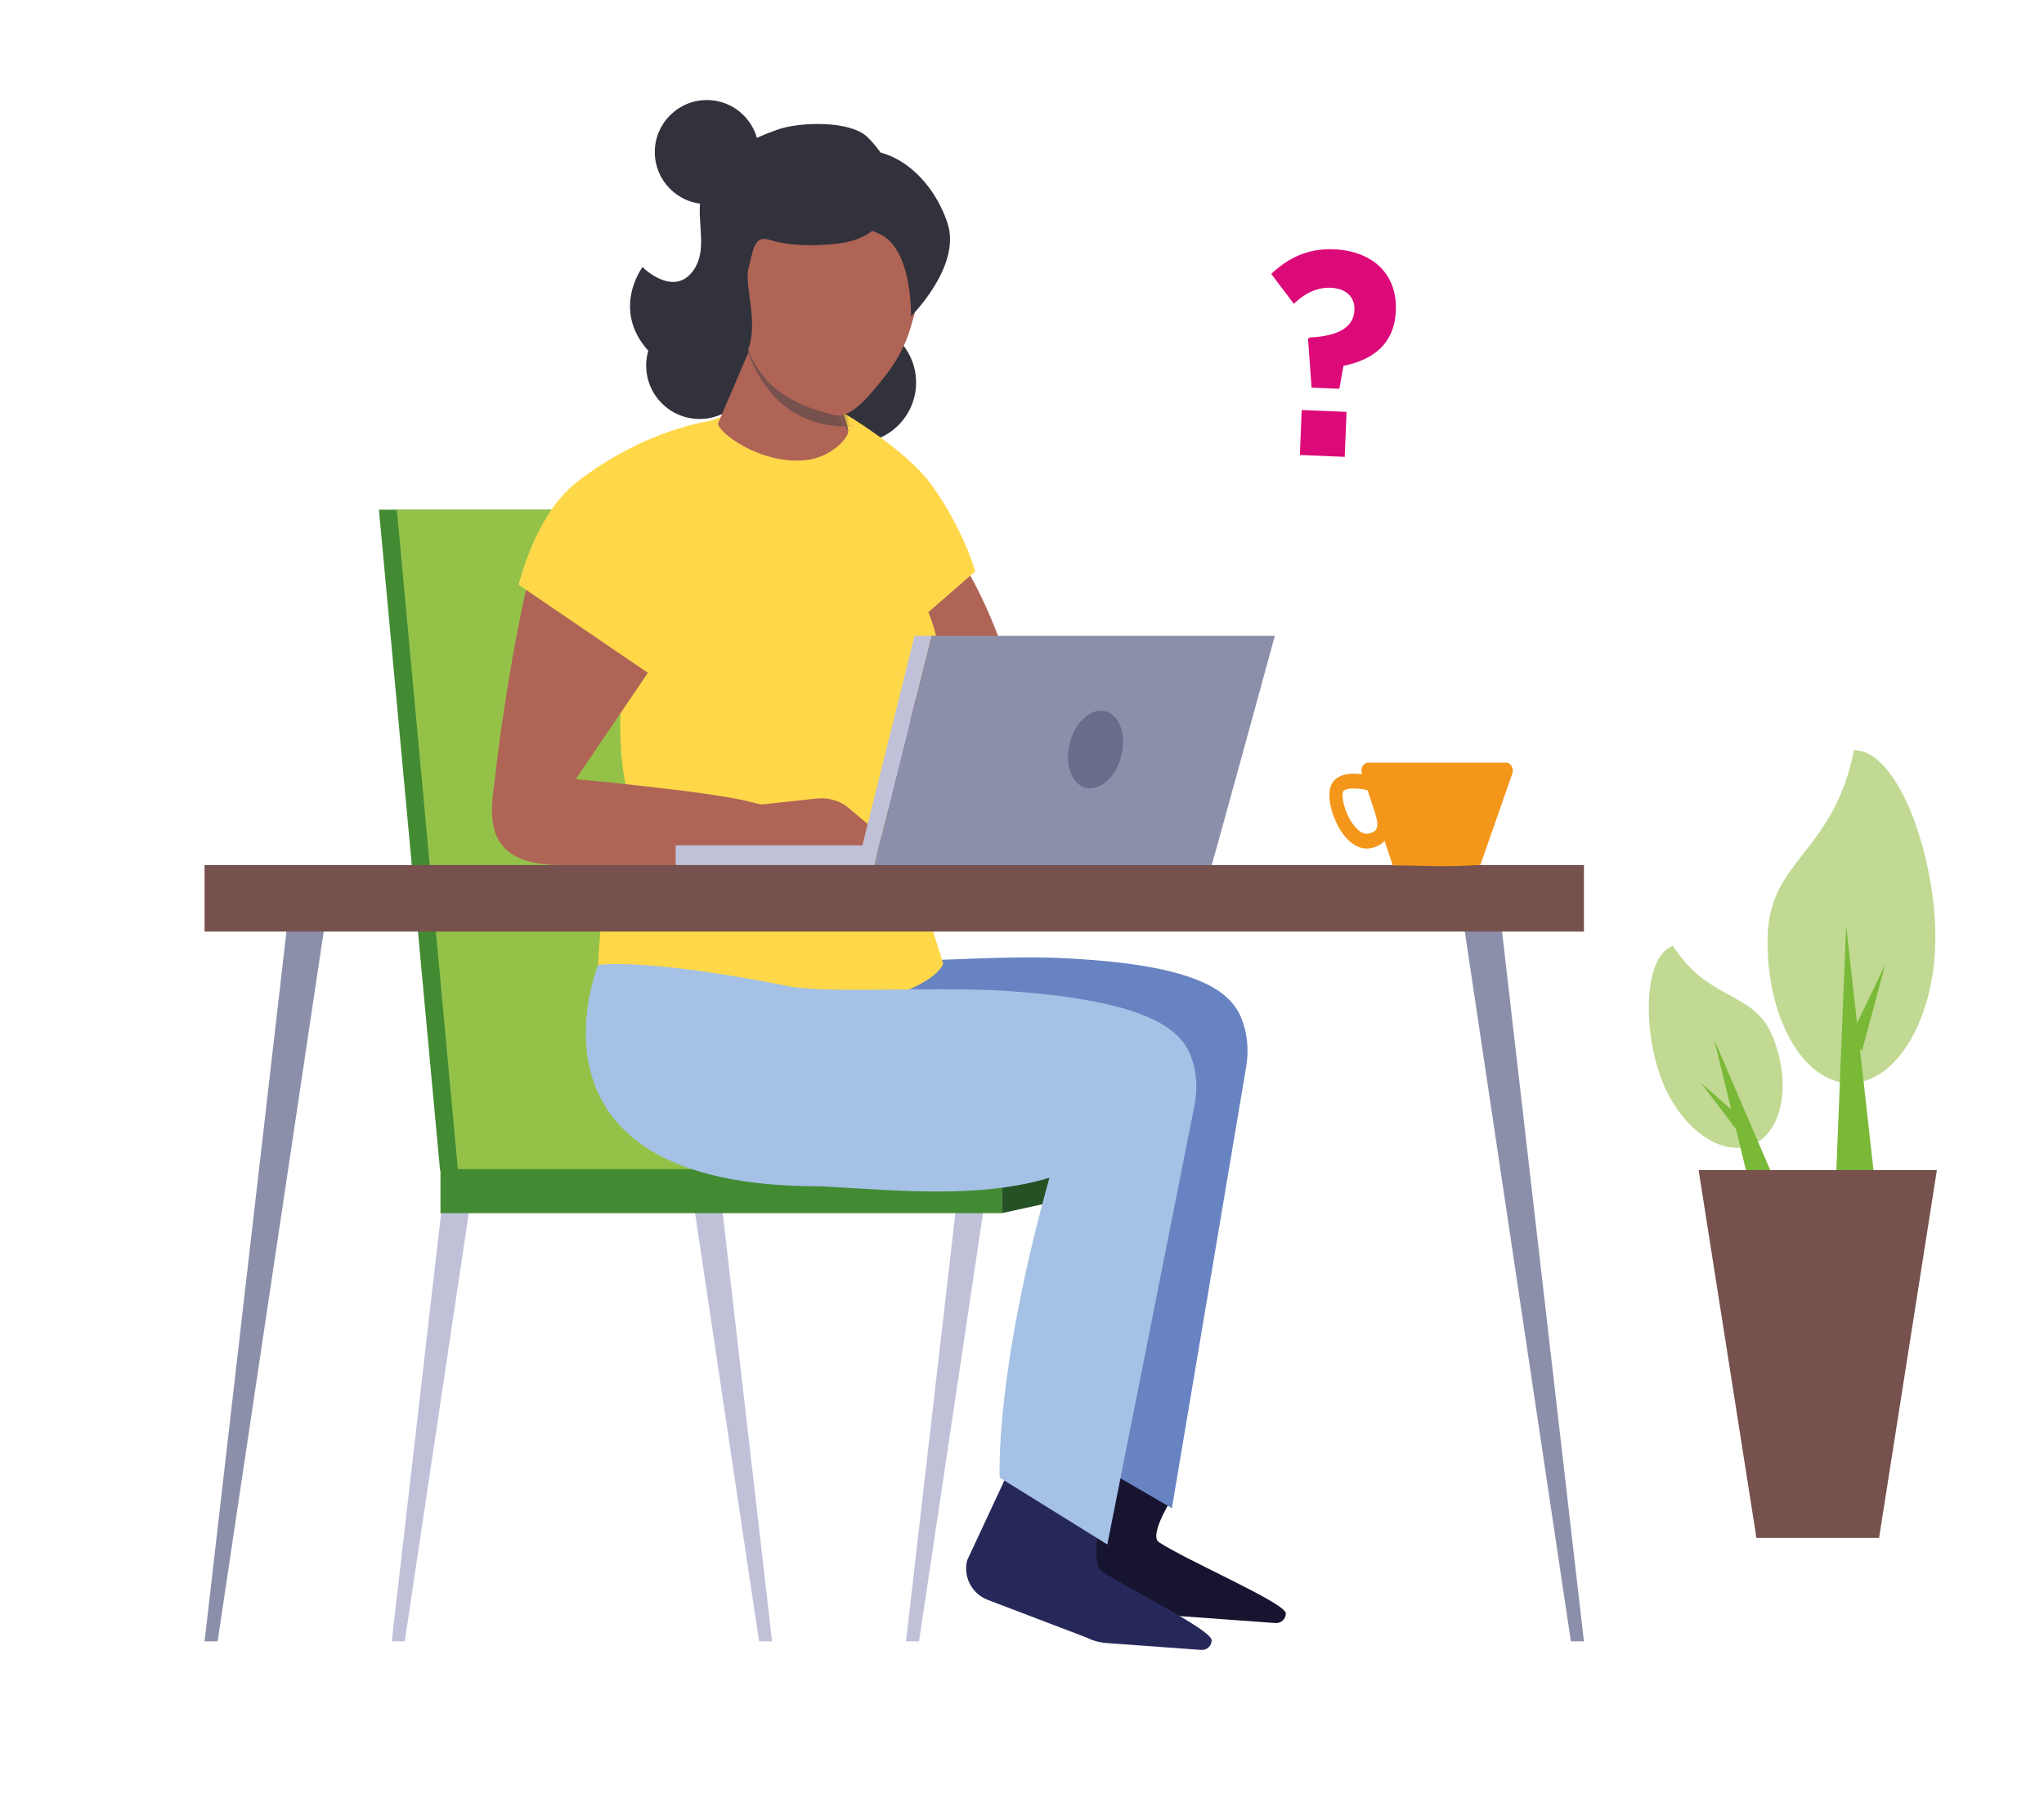 <svg width="278" height="244" viewBox="0 0 278 244" fill="none" xmlns="http://www.w3.org/2000/svg">
<path d="M60.15 163.653L53.277 223.219H55.052L63.953 163.653H60.15Z" fill="#C0C1D9"/>
<path d="M94.336 163.653L103.237 223.219H105.01L98.14 163.653H94.336Z" fill="#C0C1D9"/>
<path d="M130.092 163.653L123.221 223.219H124.994L133.895 163.653H130.092Z" fill="#C0C1D9"/>
<path d="M136.246 164.983L149.883 161.991V157.336L136.246 160.498V164.983Z" fill="#245225"/>
<path d="M59.85 159.165H86.087V69.316H51.535L59.85 159.165Z" fill="#438B33"/>
<path d="M62.291 159.165H96.828L88.528 69.316H53.976L62.291 159.165Z" fill="#94C249"/>
<path d="M116.379 60.23C120.916 60.23 124.594 56.554 124.594 52.019C124.594 47.484 120.916 43.808 116.379 43.808C111.843 43.808 108.165 47.484 108.165 52.019C108.165 56.554 111.843 60.23 116.379 60.23Z" fill="#31323B"/>
<path d="M159.633 203.403C159.633 203.403 156.145 208.765 157.632 209.736C161.667 212.369 174.899 218.018 174.886 219.421C174.877 220.181 174.23 220.778 173.47 220.723L160.576 219.785C159.628 219.717 158.703 219.461 157.853 219.032L142.729 213.252L147.164 195.518L159.631 203.403H159.633Z" fill="#17142F"/>
<path d="M113.647 130.465C94.276 127.182 92.425 131.549 92.425 131.549C92.425 131.549 76.299 159.023 119.147 157.555C129.842 157.85 143.347 157.454 150.115 153.707C143.372 180.96 144.491 196.449 144.491 196.449L159.388 205.104L169.49 145.06C169.818 143.117 169.713 141.115 169.114 139.236C167.935 135.531 164.586 131.336 145.301 130.341C134.965 129.727 119.414 131.441 113.645 130.464L113.647 130.465Z" fill="#6783C1"/>
<path d="M131.973 78.285C131.973 78.285 141.732 95.324 137.41 105.3C133.087 115.275 111 80.027 111 80.027L131.973 78.285Z" fill="#B06456"/>
<path d="M114.589 56.074C114.589 56.074 123.181 61.078 126.665 65.899C131.045 71.959 132.641 77.703 132.641 77.703L124.111 85.129L114.589 56.074Z" fill="#FFD849"/>
<path d="M96.135 27.753C100.044 27.753 103.212 24.586 103.212 20.68C103.212 16.773 100.044 13.606 96.135 13.606C92.227 13.606 89.059 16.773 89.059 20.68C89.059 24.586 92.227 27.753 96.135 27.753Z" fill="#31323B"/>
<path d="M95.146 56.978C99.154 56.978 102.404 53.73 102.404 49.723C102.404 45.716 99.154 42.468 95.146 42.468C91.137 42.468 87.888 45.716 87.888 49.723C87.888 53.73 91.137 56.978 95.146 56.978Z" fill="#31323B"/>
<path d="M128.283 131.077C128.283 131.077 125.575 121.629 121.622 113.022C117.529 104.111 125.34 93.93 127.098 90.667C128.856 87.403 125.322 80.52 121 72.713C118.162 67.59 121.841 64.579 116.584 59.497C111.338 54.425 100.856 54.351 93.573 58.744C86.29 63.136 83.529 73.804 84.407 81.962C85.285 90.12 83.426 98.612 85.057 106.519C83.747 112.585 80.139 127.15 81.636 142.428C83.221 158.614 85.147 136.511 116.787 136.511C127.208 134.52 128.281 131.077 128.281 131.077H128.283Z" fill="#FFD849"/>
<path d="M79.097 65.415C75.841 68.413 73.523 72.285 72.418 76.571C69.674 87.227 67.705 101.993 67.419 105.031C67.028 109.19 64.518 117.454 75.761 117.639C86.959 117.824 99.977 117.651 99.977 117.651C99.977 117.651 104.908 109.368 103.592 109.4C103.473 109.403 102.854 109.258 101.889 109.011C96.431 107.611 78.312 105.963 78.312 105.963L88.115 91.498L84.07 61.999L79.097 65.414V65.415Z" fill="#B06456"/>
<path d="M149.544 207.061C149.544 207.061 148.397 212.725 149.883 213.694C153.918 216.328 164.81 221.674 164.797 223.077C164.789 223.837 164.142 224.434 163.382 224.379L150.487 223.441C149.539 223.373 148.615 223.117 147.765 222.688L134.341 217.573C132.181 216.747 130.978 214.439 131.539 212.196L136.854 200.8L149.543 207.059L149.544 207.061Z" fill="#27285A"/>
<path d="M116.376 48.147C116.506 48.536 112.933 53.643 115.338 58.498C115.696 59.219 113.251 62.217 109.554 62.581C103.244 63.201 97.514 58.648 97.665 57.567L104.992 40.45L116.376 48.147Z" fill="#B06456"/>
<mask id="mask0_33710_9739" style="mask-type:luminance" maskUnits="userSpaceOnUse" x="97" y="40" width="20" height="23">
<path d="M116.376 48.147C116.506 48.536 112.933 53.643 115.338 58.498C115.696 59.219 113.251 62.217 109.554 62.581C103.244 63.201 97.514 58.648 97.665 57.567L104.992 40.45L116.376 48.147Z" fill="white"/>
</mask>
<g mask="url(#mask0_33710_9739)">
<path d="M123.624 29.631C123.624 29.631 125.851 34.337 126.077 43.341C126.139 45.783 125.723 48.219 124.883 50.515C123.154 55.246 120.107 57.605 117.993 57.974C113.378 58.199 105.088 58.458 101.187 46.456C89.631 37.155 97.06 25.695 103.59 23.107C110.118 20.518 121.261 22.094 123.624 29.632V29.631Z" fill="#76514D"/>
</g>
<path d="M125.788 30.789C125.788 30.789 126.436 35.955 123.844 44.579C123.14 46.92 121.986 49.105 120.474 51.023C117.356 54.98 115.578 56.774 113.454 56.465C108.998 55.241 100.588 53.075 100.623 40.456C92.543 28.019 101.777 18.771 108.785 18.345C115.796 17.92 125.893 22.889 125.788 30.787V30.789Z" fill="#B06456"/>
<path d="M87.394 36.315C87.515 36.495 91.74 40.52 94.353 36.705C97.993 31.384 89.25 23.413 105.772 17.621C108.83 16.549 115.628 16.386 117.948 18.62C124.258 24.698 121.454 32.197 114.255 33.085C109.49 33.674 106.422 33.165 104.657 32.615C102.487 31.938 102.46 34.157 101.832 36.342C101.097 38.894 103.465 44.224 101.466 48.194C99.467 52.164 91.489 51.354 88.237 47.778C83.041 42.064 87.395 36.312 87.395 36.312L87.394 36.315Z" fill="#31323B"/>
<path d="M119.421 31.725C124.164 33.597 123.901 43.02 123.901 43.02C123.901 43.02 130.765 36.234 128.886 30.408C127.006 24.583 121.475 18.821 114.352 20.789C110.969 21.723 113.42 29.358 119.419 31.725H119.421Z" fill="#31323B"/>
<path d="M97.014 57.161C97.014 57.161 87.85 58.222 78.42 65.593C72.713 70.055 70.551 79.531 70.551 79.531L88.116 91.5L91.105 85.728C91.105 85.728 102.06 66.049 97.014 57.161Z" fill="#FFD849"/>
<path d="M103.591 109.402L111.072 108.597C112.507 108.442 113.949 108.813 115.132 109.638L123.18 116.394H118.836C118.836 116.394 98.49 117.069 98.823 116.394C99.156 115.719 103.591 109.402 103.591 109.402Z" fill="#B06456"/>
<path d="M136.246 158.998H59.907V164.983H136.246V158.998Z" fill="#438B33"/>
<path d="M107.072 134.088C87.806 130.238 81.358 131.217 81.358 131.217C81.358 131.217 68.903 161.541 111.775 161.329C122.458 161.938 133.376 162.99 142.732 160.164C135.193 187.208 135.968 200.95 135.968 200.95L150.603 210.039L162.463 150.315C162.847 148.382 162.801 146.379 162.259 144.483C161.189 140.744 157.964 136.454 138.717 134.894C128.402 133.978 112.808 135.235 107.07 134.09L107.072 134.088Z" fill="#A5C1E6"/>
<path d="M213.653 223.219H215.426L204.163 125.583H199.062L213.653 223.219Z" fill="#8C8FAA"/>
<path d="M29.596 223.219H27.823L39.086 125.583H44.187L29.596 223.219Z" fill="#8C8FAA"/>
<path d="M263.224 127.931C263.078 138.711 257.849 147.381 251.547 147.294C245.245 147.208 240.254 138.4 240.402 127.62C240.548 116.841 249.338 116.168 252.164 102.01C258.466 102.096 263.37 117.15 263.224 127.931Z" fill="#C1D993"/>
<path d="M251.091 125.911L249.589 163.352C249.498 164.333 252.65 166.102 252.65 166.102C253.885 165.324 255.359 164.694 255.316 163.666L251.091 125.913V125.911Z" fill="#79B937"/>
<path d="M256.396 131.215L253.248 142.918C253.414 143.183 251.505 140.839 251.505 140.839C251.541 140.491 252.456 140.047 252.26 139.786L256.395 131.213L256.396 131.215Z" fill="#79B937"/>
<path d="M226.066 147.002C228.615 153.453 234.059 157.359 238.225 155.727C242.389 154.094 243.698 147.542 241.149 141.09C238.599 134.64 232.61 136.439 227.513 128.627C223.348 130.259 223.516 140.55 226.067 147L226.066 147.002Z" fill="#C1D993"/>
<path d="M233.147 141.384L242.662 163.54C242.946 164.107 241.255 165.962 241.255 165.962C240.257 165.804 239.136 165.794 238.931 165.164L233.147 141.382V141.384Z" fill="#79B937"/>
<path d="M231.346 147.266L236.099 153.52C236.049 153.722 236.783 151.833 236.783 151.833C236.68 151.633 235.971 151.595 236.041 151.389L231.344 147.266H231.346Z" fill="#79B937"/>
<path d="M231.025 159.121H263.431L255.568 209.142H238.888L231.025 159.121Z" fill="#76514D"/>
<path d="M118.835 114.964H91.894V117.825H118.835V114.964Z" fill="#C0C1D9"/>
<path d="M164.74 117.824C165.184 116.494 173.389 86.466 173.389 86.466H126.666L118.837 117.824H164.74Z" fill="#8C8FAA"/>
<path d="M118.838 117.824H116.584L124.383 86.466H126.666L118.838 117.824Z" fill="#C0C1D9"/>
<path d="M152.486 102.841C153.236 99.969 152.283 97.233 150.357 96.73C148.431 96.228 146.261 98.149 145.511 101.021C144.761 103.893 145.715 106.629 147.641 107.131C149.566 107.634 151.736 105.713 152.486 102.841Z" fill="#6A6C8B"/>
<path d="M215.426 117.639H27.823V126.69H215.426V117.639Z" fill="#76514D"/>
<path d="M204.862 103.716H186.061C185.427 103.716 184.996 104.496 185.236 105.209L189.427 117.682C194.097 117.709 196.38 117.963 201.343 117.609L205.681 105.224C205.93 104.509 205.499 103.716 204.861 103.716H204.862Z" fill="#F49619"/>
<path d="M185.897 115.396C186.087 115.396 186.275 115.378 186.464 115.338C187.893 115.047 188.537 114.221 188.823 113.581C189.546 111.966 188.75 110.071 188.656 109.86L187.053 110.751C187.185 111.055 187.501 112.071 187.223 112.685C187.07 113.022 186.707 113.25 186.145 113.366C184.908 113.619 183.85 111.895 183.556 111.361C182.563 109.561 182.488 107.903 182.674 107.622C183.203 106.969 185.35 107.217 186.694 107.647L187.188 105.719C186.474 105.489 182.839 104.435 181.347 106.276C180.339 107.519 180.886 110.123 181.823 112.015C182.892 114.176 184.382 115.398 185.897 115.398V115.396Z" fill="#F49619"/>
<path d="M178.386 52.713L177.905 46.089L178.11 45.898C182.255 45.711 184.123 44.356 184.209 42.211L184.212 42.132C184.285 40.344 183.03 39.218 180.984 39.134C178.938 39.05 177.282 40.056 175.97 41.315L172.902 37.25C175.115 35.153 177.812 33.752 181.393 33.9C186.704 34.119 190.044 37.28 189.845 42.205L189.843 42.244C189.653 46.971 186.497 48.989 182.722 49.749L182.163 52.869L178.386 52.713ZM176.794 61.878L177.041 55.761L183.139 56.013L182.892 62.13L176.794 61.878Z" fill="#DC0979"/>
</svg>
